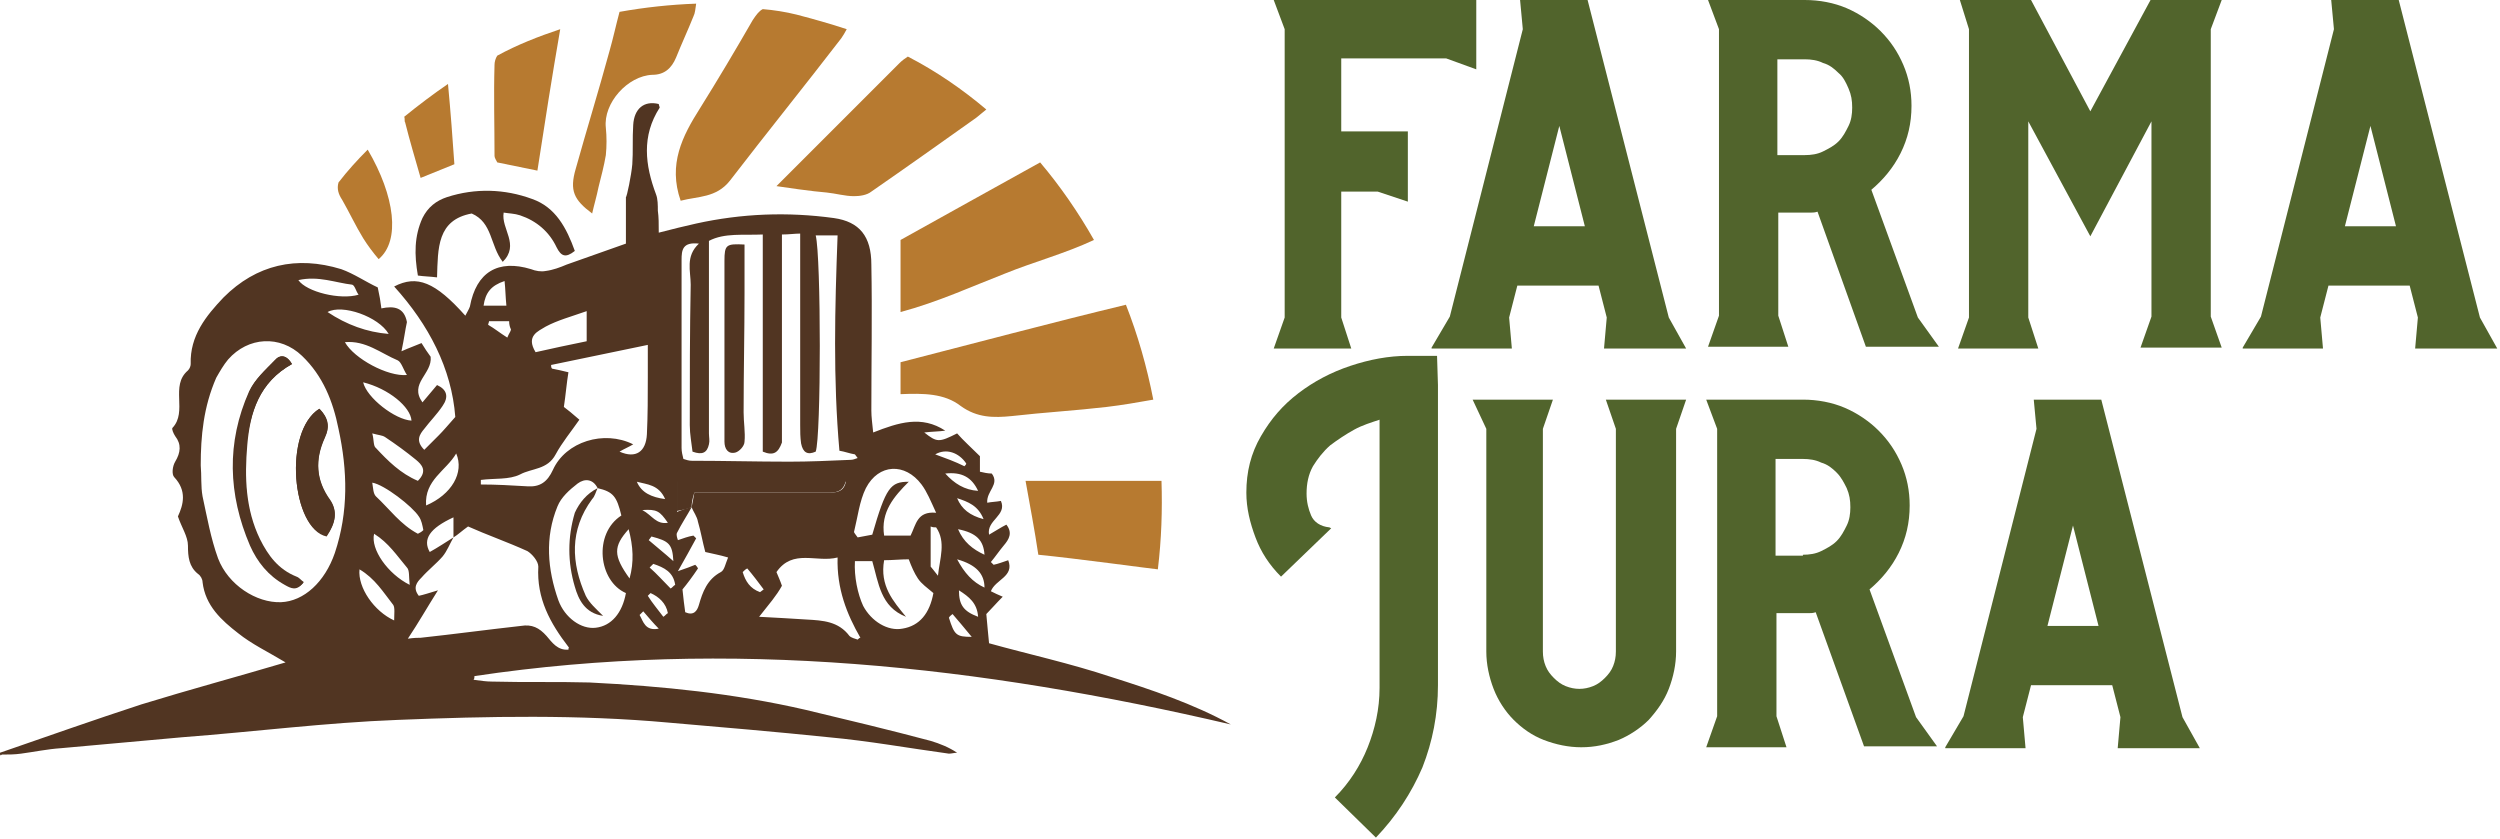 <?xml version="1.0" encoding="UTF-8"?>
<svg xmlns="http://www.w3.org/2000/svg" width="274" height="92" viewBox="0 0 274 92" fill="none">
  <path d="M140.8 34.8V3.2L139.6 0H161.8V7.6L158.5 6.4H147V14.4H154.3V22.1L151 21H147V34.8L148.1 38.2H139.6L140.8 34.8Z" fill="#51642C"></path>
  <path d="M156.9 38.1L158.9 34.7L166.9 3.2L166.6 0H174L182.9 34.8L184.8 38.2H175.8L176.1 34.8L175.2 31.3H166.3L165.4 34.8L165.7 38.2H156.9V38.1ZM173.7 24.8L170.9 13.8L168.1 24.8H173.7Z" fill="#51642C"></path>
  <path d="M197.8 0C199.4 0 201 0.3 202.4 0.9C203.8 1.5 205.1 2.4 206.1 3.4C207.2 4.5 208 5.7 208.6 7.1C209.2 8.5 209.5 10 209.5 11.6C209.5 13.5 209.1 15.2 208.3 16.8C207.5 18.4 206.4 19.7 205.1 20.8L210.2 34.8L212.5 38H204.5L199.2 23.2C198.9 23.3 198.7 23.3 198.5 23.3C198.3 23.3 198.1 23.3 197.9 23.3H194.9V34.6L196 38H187.2L188.4 34.6V3.2L187.2 0H197.8ZM197.8 17C198.5 17 199.2 16.9 199.8 16.6C200.4 16.3 201 16 201.5 15.5C202 15 202.3 14.4 202.6 13.8C202.9 13.2 203 12.5 203 11.8C203 11 202.9 10.4 202.6 9.7C202.3 9 202 8.4 201.5 8C201 7.5 200.5 7.1 199.8 6.9C199.2 6.6 198.5 6.5 197.8 6.5H194.8V17H197.8Z" fill="#51642C"></path>
  <path d="M214.8 0H222.6L229.1 12.2L235.7 0H243.5L242.3 3.2V34.7L243.5 38.1H234.6L235.8 34.7V13.3L229.1 25.9L222.3 13.3V34.8L223.4 38.2H214.6L215.8 34.8V3.2L214.8 0Z" fill="#51642C"></path>
  <path d="M245.8 38.1L247.8 34.7L255.8 3.2L255.5 0H262.9L271.8 34.8L273.7 38.2H264.7L265 34.8L264.1 31.3H255.2L254.3 34.8L254.6 38.2H245.8V38.1ZM262.6 24.8L259.8 13.8L257 24.8H262.6Z" fill="#51642C"></path>
  <path d="M146.3 87.4C147.9 85.8 149.1 83.9 149.9 81.9C150.7 79.9 151.2 77.7 151.2 75.4V46C150.3 46.3 149.3 46.6 148.4 47.1C147.5 47.6 146.6 48.2 145.8 48.8C145 49.5 144.4 50.3 143.9 51.1C143.4 52 143.2 53 143.2 54.1C143.2 55 143.4 55.8 143.7 56.5C144 57.2 144.7 57.7 145.7 57.8L145.9 57.9L140.4 63.2C139.1 61.9 138.2 60.5 137.6 58.9C137 57.3 136.6 55.7 136.6 54C136.6 51.7 137.1 49.7 138.2 47.8C139.3 45.9 140.6 44.4 142.3 43.1C144 41.8 145.9 40.8 148 40.1C150.1 39.4 152.2 39 154.3 39H157.5L157.6 42.2V75.1C157.6 78.3 157 81.3 155.9 84.1C154.7 86.9 153 89.5 150.8 91.8L146.3 87.4Z" fill="#51642C"></path>
  <path d="M161.4 43.8H170.2L169.1 47V71.4C169.1 72 169.2 72.5 169.4 73C169.6 73.5 169.9 73.9 170.3 74.3C170.7 74.7 171.1 75 171.6 75.2C172.1 75.4 172.6 75.5 173.1 75.5C173.6 75.5 174.1 75.4 174.6 75.2C175.1 75 175.5 74.7 175.9 74.3C176.3 73.9 176.6 73.5 176.8 73C177 72.5 177.1 72 177.1 71.4V47L176 43.8H184.8L183.7 47V71.4C183.7 72.8 183.4 74.2 182.9 75.5C182.4 76.8 181.6 77.9 180.7 78.9C179.8 79.8 178.6 80.6 177.4 81.1C176.1 81.6 174.8 81.9 173.3 81.9C171.9 81.9 170.5 81.6 169.2 81.1C167.9 80.6 166.8 79.8 165.9 78.9C165 78 164.2 76.8 163.7 75.5C163.2 74.2 162.9 72.8 162.9 71.4V47L161.4 43.8Z" fill="#51642C"></path>
  <path d="M197.6 43.8C199.2 43.8 200.8 44.1 202.2 44.7C203.6 45.3 204.9 46.2 205.9 47.2C207 48.3 207.8 49.5 208.4 50.9C209 52.3 209.3 53.8 209.3 55.4C209.3 57.3 208.9 59 208.1 60.6C207.3 62.2 206.2 63.5 204.9 64.6L210 78.6L212.3 81.8H204.3L199 67.1C198.7 67.2 198.5 67.2 198.3 67.2C198.1 67.2 197.9 67.2 197.7 67.2H194.7V78.5L195.8 81.9H187L188.2 78.5V47L187 43.8H197.6ZM197.6 60.8C198.3 60.8 199 60.7 199.6 60.4C200.2 60.1 200.8 59.8 201.3 59.3C201.8 58.8 202.1 58.2 202.4 57.6C202.7 57 202.8 56.3 202.8 55.6C202.8 54.8 202.7 54.2 202.4 53.5C202.1 52.9 201.8 52.3 201.3 51.8C200.8 51.3 200.3 50.9 199.6 50.7C199 50.4 198.3 50.3 197.6 50.3H194.6V60.9H197.6V60.8Z" fill="#51642C"></path>
  <path d="M213.2 81.9L215.2 78.5L223.2 47L222.9 43.8H230.3L239.2 78.6L241.1 82H232.1L232.4 78.6L231.5 75.1H222.6L221.7 78.6L222 82H213.2V81.9ZM230 68.6L227.2 57.6L224.4 68.6H230Z" fill="#51642C"></path>
  <path fill-rule="evenodd" clip-rule="evenodd" d="M0 82.5C5.2 80.7 10.3 78.9 15.5 77.2C20.7 75.6 25.9 74.2 31.3 72.6C29.3 71.4 27.6 70.6 26.1 69.4C24.3 68 22.5 66.4 22.2 63.8C22.2 63.5 22 63.1 21.7 62.9C20.7 62.1 20.6 61 20.6 59.8C20.6 58.8 19.9 57.8 19.5 56.6C20.1 55.3 20.5 53.8 19.1 52.3C18.8 52 18.9 51.1 19.2 50.6C19.8 49.6 19.9 48.7 19.2 47.8C19 47.5 18.8 47 18.9 46.9C20.6 45.1 18.6 42.3 20.6 40.6C20.8 40.4 20.9 40.1 20.9 39.9C20.8 36.8 22.6 34.6 24.5 32.6C28.1 29 32.5 28 37.4 29.5C38.8 30 40.1 30.9 41.4 31.5C41.6 32.4 41.7 33 41.8 33.8C43.2 33.5 44.3 33.7 44.6 35.3C44.4 36.2 44.3 37.1 44 38.5C44.9 38.1 45.5 37.9 46.2 37.6C46.5 38.1 46.9 38.7 47.2 39.1C47.4 41 44.8 42 46.3 44.1C46.9 43.4 47.4 42.8 47.9 42.2C49 42.7 49.2 43.5 48.5 44.5C47.9 45.4 47.1 46.2 46.5 47C46 47.6 45.5 48.3 46.5 49.3C47.1 48.7 47.6 48.2 48.1 47.7C48.6 47.2 49.1 46.6 49.9 45.7C49.5 40.4 47 35.6 43.2 31.4C45.7 30.1 47.7 30.9 51 34.6C51.2 34.2 51.4 33.9 51.5 33.6C52.2 29.8 54.6 28.4 58.2 29.5C58.7 29.7 59.3 29.8 59.8 29.7C60.6 29.6 61.4 29.3 62.1 29C64.3 28.2 66.4 27.5 68.6 26.7C68.6 24.9 68.6 23.2 68.6 21.6C68.7 21.6 69.2 19.2 69.3 18C69.4 16.6 69.3 15.2 69.4 13.7C69.5 11.9 70.6 11 72.2 11.4C72.2 11.5 72.3 11.7 72.3 11.8C70.3 14.9 70.7 18.1 71.9 21.3C72.1 21.8 72.1 22.5 72.1 23.1C72.2 23.8 72.2 24.5 72.2 25.5C73.7 25.1 75 24.8 76.3 24.5C81.3 23.4 86.3 23.2 91.4 23.9C94.2 24.3 95.5 25.9 95.5 29C95.6 34.3 95.5 39.7 95.5 45C95.5 45.7 95.6 46.4 95.7 47.4C98.5 46.3 101 45.5 103.6 47.2C102.9 47.3 102.1 47.3 101.3 47.4C102.7 48.5 102.9 48.5 104.9 47.5C105.6 48.3 106.4 49 107.4 50C107.4 50.3 107.4 51 107.4 51.7C107.8 51.8 108.3 51.9 108.7 51.9C109.6 53.1 108.1 53.8 108.2 55.1C108.7 55 109.2 55 109.7 54.9C110.4 56.5 108.1 57 108.4 58.6C109.1 58.2 109.7 57.8 110.3 57.5C111 58.4 110.6 59.1 110 59.8C109.5 60.4 109.1 61 108.6 61.6C108.7 61.7 108.8 61.8 108.9 61.9C109.4 61.8 109.9 61.6 110.5 61.4C111.2 63.2 109.1 63.5 108.6 64.8C109 65 109.4 65.2 109.9 65.4C109.2 66.1 108.6 66.8 108.1 67.3C108.2 68.5 108.3 69.4 108.4 70.5C112.7 71.7 117.3 72.7 121.8 74.2C126.2 75.6 130.7 77.1 134.9 79.4C107.5 73 80 69.9 52 74.1C52 74.2 52 74.4 51.9 74.5C52.6 74.6 53.3 74.7 53.9 74.7C57.5 74.8 61.1 74.7 64.6 74.8C72.6 75.2 80.5 76 88.3 77.8C92.9 78.9 97.5 80 102 81.2C103 81.5 104 81.9 104.9 82.5C104.6 82.5 104.3 82.6 104 82.6C99.6 82 95.2 81.2 90.8 80.8C85 80.2 79.1 79.7 73.3 79.2C63.4 78.3 53.5 78.5 43.6 78.9C35.7 79.2 27.9 80.2 20 80.8C15.6 81.2 11.1 81.6 6.7 82C5.2 82.1 3.8 82.4 2.3 82.6C1.6 82.7 0.9 82.7 0.2 82.7C0 82.9 0 82.7 0 82.5ZM75.8 55.6C75.3 56.5 74.7 57.4 74.2 58.4C74.1 58.6 74.2 58.9 74.3 59.2C74.9 59 75.4 58.8 76 58.7C76.1 58.8 76.2 58.9 76.3 59C75.7 60.1 75.1 61.2 74.3 62.6C75.2 62.3 75.7 62.1 76.2 61.9C76.3 62 76.4 62.1 76.5 62.3C75.9 63.2 75.3 64 74.8 64.6C74.9 65.6 75 66.4 75.1 67.1C76 67.5 76.4 67 76.6 66.3C77 64.9 77.5 63.5 79 62.7C79.4 62.5 79.5 61.8 79.8 61.1C78.8 60.8 78.1 60.7 77.3 60.5C77 59.4 76.8 58.2 76.5 57.2C76.4 56.6 76 56.1 75.8 55.6C75.9 55.1 76 54.6 76.1 54C78.1 54 79.9 54 81.7 54C84.7 54 87.6 54 90.6 54C91.5 54 92.5 54 92.7 52.8C90.7 52.2 75.4 52.3 74.2 52.8C74.2 53.9 74.2 54.9 74.2 56.1C74.7 55.9 75.2 55.7 75.8 55.6ZM65.5 53.5C65 52.5 64.1 52.4 63.3 53C62.4 53.7 61.5 54.5 61.1 55.5C59.7 58.9 60 62.4 61.2 65.8C61.9 67.7 63.7 69 65.3 68.8C67 68.6 68.2 67.2 68.6 65C65.6 63.7 65 58.5 68.1 56.5C67.6 54.4 67.2 53.9 65.5 53.5ZM49.7 58.9C49.7 58.2 49.7 57.5 49.7 56.7C47.1 57.9 46.3 59.1 47.1 60.5C48 60 48.9 59.4 49.7 58.9C49.3 59.6 49 60.4 48.5 61C47.8 61.8 46.9 62.5 46.2 63.3C45.7 63.8 45.2 64.4 45.9 65.3C46.4 65.2 47 65 48 64.7C46.8 66.6 45.9 68.2 44.7 70C45.4 69.9 45.8 69.9 46.1 69.9C49.8 69.5 53.5 69 57.1 68.6C58.3 68.4 59.1 68.8 59.9 69.7C60.5 70.4 61.1 71.3 62.3 71.2C62.3 71 62.4 70.9 62.3 70.9C60.3 68.3 58.8 65.6 59 62.1C59 61.5 58.3 60.7 57.8 60.4C55.6 59.4 53.3 58.6 51.3 57.7C50.6 58.2 50.2 58.6 49.7 58.9ZM22 51C22.1 52.1 22 53.3 22.2 54.4C22.7 56.7 23.1 59 23.9 61.2C25 64.1 28.1 66.1 30.8 66C33.3 65.9 35.6 63.8 36.7 60.6C38.2 56.1 38.1 51.6 37.1 47C36.5 44 35.4 41.2 33.1 39C30.7 36.7 27.2 36.9 25 39.4C24.5 40 24.1 40.7 23.7 41.4C22.3 44.6 22 47.8 22 51ZM83.6 49.5C83.6 41.6 83.6 33.8 83.6 25.7C81.5 25.8 79.4 25.5 77.7 26.4C77.7 27.8 77.7 28.9 77.7 30.1C77.7 35.9 77.7 41.7 77.7 47.5C77.7 47.9 77.8 48.3 77.7 48.7C77.5 49.6 77 49.9 75.9 49.5C75.8 48.6 75.6 47.6 75.6 46.6C75.6 41.5 75.6 36.4 75.7 31.2C75.7 29.7 75.1 28.1 76.6 26.7C74.8 26.5 74.7 27.4 74.7 28.5C74.7 35.4 74.7 42.3 74.7 49.1C74.7 49.5 74.8 49.9 74.9 50.3C75.2 50.4 75.5 50.5 75.8 50.5C79.4 50.5 82.9 50.6 86.5 50.6C88.7 50.6 90.9 50.5 93.2 50.4C93.5 50.4 93.7 50.3 94 50.2C93.9 50.1 93.8 49.9 93.7 49.8C93.1 49.7 92.6 49.5 92 49.4C91.3 41.5 91.5 33.8 91.8 25.8C91 25.8 90.2 25.8 89.4 25.8C90 28.1 90 47.9 89.4 49.5C88.5 49.9 88 49.6 87.8 48.6C87.7 47.9 87.7 47.3 87.7 46.6C87.7 39.7 87.7 32.7 87.7 25.6C87.1 25.6 86.5 25.7 85.7 25.7C85.7 26.5 85.7 27.1 85.7 27.7C85.7 34 85.7 40.4 85.7 46.7C85.7 47.3 85.7 47.9 85.7 48.5C85.3 49.6 84.8 50 83.6 49.5ZM71 37.8C67.1 38.6 63.8 39.3 60.4 40C60.4 40.1 60.4 40.3 60.5 40.4C61 40.5 61.5 40.6 62.3 40.8C62.1 42 62 43.3 61.8 44.6C62.2 44.9 62.7 45.3 63.5 46C62.6 47.3 61.6 48.5 60.9 49.8C60 51.5 58.3 51.3 57 52C55.8 52.6 54.2 52.4 52.7 52.6C52.7 52.8 52.7 52.9 52.7 53.1C54.4 53.1 56.1 53.2 57.8 53.3C59.2 53.4 60 52.8 60.6 51.5C62 48.4 66.2 47.1 69.4 48.7C68.9 49 68.4 49.2 67.9 49.5C69.7 50.3 70.8 49.5 70.9 47.6C71 45.5 71 43.4 71 41.3C71 40.3 71 39.2 71 37.8ZM83.2 67.6C85.2 67.7 86.8 67.8 88.4 67.9C90.2 68 91.9 68.1 93.1 69.7C93.3 69.9 93.7 70 94 70.1C94.1 70 94.2 69.9 94.3 69.9C92.8 67.3 91.7 64.5 91.8 61.1C89.5 61.7 86.9 60.1 85.1 62.7C85.3 63.2 85.5 63.6 85.7 64.2C85.1 65.3 84.3 66.2 83.2 67.6ZM102.3 65C101.6 64.4 101 64 100.6 63.4C100.2 62.8 99.9 62.1 99.6 61.3C98.7 61.3 97.8 61.4 96.9 61.4C96.4 64.2 97.9 65.9 99.3 67.6C96.5 66.5 96.3 63.9 95.6 61.5C94.9 61.5 94.3 61.5 93.7 61.5C93.6 63.2 94 65.1 94.6 66.4C95.5 68.1 97.3 69.2 98.9 68.9C100.8 68.6 101.9 67.2 102.3 65ZM102.6 56.2C102 54.9 101.6 53.9 101 53.1C99.2 50.7 96.3 50.8 94.9 53.5C94.2 54.9 94 56.7 93.6 58.3C93.6 58.4 93.8 58.6 94 58.9C94.5 58.8 95.1 58.7 95.6 58.6C97.1 53.4 97.6 52.8 99.6 52.8C98 54.4 96.5 56.1 96.9 58.7C98 58.7 98.9 58.7 99.8 58.7C100.4 57.5 100.5 56 102.6 56.2ZM64.3 34.1C62.6 34.7 61.1 35.1 59.8 35.8C59 36.3 57.6 36.8 58.7 38.6C60.5 38.2 62.3 37.8 64.3 37.4C64.3 36.4 64.3 35.4 64.3 34.1ZM45.8 58.5C46 58.4 46.2 58.3 46.4 58.1C46.3 57.6 46.2 57 45.9 56.6C45.2 55.5 42.1 53.1 40.8 52.9C40.9 53.5 40.9 54.1 41.2 54.4C42.7 55.8 43.9 57.5 45.8 58.5ZM45.8 52.7C46.9 51.6 46.2 50.9 45.6 50.4C44.5 49.5 43.4 48.7 42.2 47.9C41.9 47.7 41.5 47.7 40.8 47.5C41 48.2 40.9 48.9 41.2 49.1C42.5 50.5 43.9 51.9 45.8 52.7ZM37.8 37.5C38.8 39.3 42.5 41.3 44.6 41.1C44.2 40.5 44 39.7 43.6 39.5C41.7 38.7 40.1 37.3 37.8 37.5ZM46.7 55.4C49.5 54.2 50.9 51.8 50 49.7C48.9 51.6 46.5 52.6 46.7 55.4ZM42.6 36.6C41.5 34.7 37.5 33.3 35.9 34.2C38 35.6 40.2 36.4 42.6 36.6ZM39.8 41.9C40.2 43.6 43.3 46 45.1 46.1C45 44.6 42.6 42.6 39.8 41.9ZM44.9 64.1C44.8 63.2 44.9 62.5 44.6 62.2C43.5 60.9 42.6 59.5 41 58.5C40.6 60.2 42.5 62.9 44.9 64.1ZM43.2 68C43.2 67.3 43.3 66.6 43.1 66.3C42 64.9 41.1 63.4 39.4 62.4C39.2 64.4 41 67 43.2 68ZM32.7 30.7C33.6 32 37.3 32.9 39.3 32.3C39 31.9 38.9 31.3 38.6 31.2C36.8 31 34.9 30.2 32.7 30.7ZM69 63.4C69.5 61.6 69.4 59.9 68.9 58C67.2 59.9 67.2 60.9 69 63.4ZM102.6 57.8C102.4 57.8 102.2 57.8 102 57.7C102 59 102 60.3 102 62.1C102.1 62.2 102.4 62.6 102.8 63.1C103 61.2 103.7 59.4 102.6 57.8ZM53 33.5C53.9 33.5 54.6 33.5 55.5 33.5C55.4 32.5 55.4 31.7 55.3 30.8C53.8 31.3 53.2 32.1 53 33.5ZM104.9 61.3C105.7 62.8 106.6 63.8 107.9 64.4C107.9 62.9 107 61.9 104.9 61.3ZM105 58C105.6 59.4 106.6 60.2 107.9 60.8C107.8 59.2 107 58.4 105 58ZM103.6 51.9C104.6 53 105.7 53.7 107.2 53.8C106.5 52.3 105.4 51.7 103.6 51.9ZM73.5 64.5C73.7 64.4 73.8 64.2 74 64.1C73.8 62.7 72.8 62.2 71.6 61.8C71.5 61.9 71.4 62 71.2 62.2C72 62.9 72.7 63.7 73.5 64.5ZM71.4 58.8C71.3 58.9 71.2 59.1 71.1 59.2C71.9 59.9 72.8 60.6 73.8 61.5C73.7 59.6 73.3 59.3 71.4 58.8ZM55.8 35.2C54.9 35.2 54.3 35.2 53.6 35.2C53.6 35.3 53.5 35.5 53.5 35.6C54.2 36 54.8 36.5 55.6 37C55.8 36.5 56 36.3 56 36.1C55.9 35.9 55.8 35.6 55.8 35.2ZM105.1 64.7C105.1 66.3 105.6 67 107.2 67.6C107.1 66.1 106.2 65.4 105.1 64.7ZM105.7 51.1C105.8 51 105.9 50.9 105.9 50.8C105.1 49.6 103.7 49.1 102.5 49.8C103.6 50.2 104.7 50.6 105.7 51.1ZM104.9 54.6C105.4 55.8 106.3 56.5 107.8 56.9C107.2 55.4 106.1 55 104.9 54.6ZM72.9 54.7C72.2 53.1 70.9 53.1 69.8 52.8C70.3 54 71.4 54.5 72.9 54.7ZM104.4 67.3C104.3 67.4 104.1 67.5 104 67.7C104.6 69.6 104.8 69.8 106.5 69.8C105.6 68.7 105 68 104.4 67.3ZM81.9 62.3C81.7 62.4 81.6 62.5 81.4 62.7C81.7 63.7 82.2 64.5 83.3 64.9C83.4 64.8 83.6 64.7 83.7 64.6C83.1 63.8 82.5 63 81.9 62.3ZM73.2 57.3C72.3 56 72 55.8 70.4 55.9C71.5 56.5 71.9 57.5 73.2 57.3ZM70.5 67C70.4 67.1 70.2 67.3 70.1 67.4C70.5 68.1 70.7 69.2 72.2 68.9C71.6 68.3 71.1 67.7 70.5 67ZM72.7 67.6C72.9 67.5 73 67.3 73.2 67.2C73 66.1 72.2 65.4 71.3 65C71.2 65.1 71.1 65.2 71 65.3C71.5 66.1 72.1 66.8 72.7 67.6Z" fill="#513522"></path>
  <path fill-rule="evenodd" clip-rule="evenodd" d="M55.1 28.7C53.7 26.9 54 24.4 51.7 23.4C47.9 24.1 48 27.2 47.9 30.4C47.1 30.3 46.5 30.3 45.8 30.2C45.4 27.9 45.4 25.9 46.3 23.9C46.9 22.7 47.8 22 49 21.6C52.1 20.6 55.3 20.7 58.3 21.8C60.9 22.7 62.1 25 63 27.5C62 28.3 61.5 28.1 61 27.1C60.2 25.4 58.8 24.2 57 23.6C56.4 23.4 55.8 23.4 55.2 23.3C54.9 25.1 57 26.8 55.1 28.7Z" fill="#513522"></path>
  <path fill-rule="evenodd" clip-rule="evenodd" d="M32 39.9C31.3 38.7 30.6 39 30.1 39.5C29.1 40.5 27.9 41.6 27.3 42.9C24.8 48.5 25 54.2 27.4 59.8C28.2 61.6 29.4 63.1 31.2 64.1C31.9 64.5 32.5 64.8 33.2 63.9C32.9 63.7 32.7 63.4 32.4 63.3C30.4 62.5 29.3 61 28.4 59.2C26.9 55.9 26.7 52.4 27 48.9C27.4 45.2 28.4 41.9 32 39.9ZM35 44.8C31 47.3 32 58 35.8 58.7C36.8 57.3 37 56 36.2 54.8C34.6 52.6 34.5 50.3 35.6 47.9C36.2 46.8 36 45.8 35 44.8Z" fill="#513522"></path>
  <path fill-rule="evenodd" clip-rule="evenodd" d="M75.8 55.6C75.3 55.8 74.7 55.9 74.2 56C74.2 54.8 74.2 53.8 74.2 52.7C75.4 52.2 90.7 52.1 92.7 52.7C92.4 54 91.5 54 90.6 54C87.6 54 84.7 54 81.7 54C79.9 54 78.1 54 76.1 54C75.9 54.6 75.8 55.1 75.8 55.6Z" fill="#513522"></path>
  <path fill-rule="evenodd" clip-rule="evenodd" d="M32 39.9C28.4 41.9 27.4 45.2 27.1 48.8C26.8 52.3 26.9 55.8 28.5 59.1C29.4 60.9 30.5 62.4 32.5 63.2C32.8 63.3 33 63.6 33.3 63.8C32.6 64.7 31.9 64.4 31.3 64C29.5 63 28.2 61.5 27.5 59.7C25.1 54.1 25 48.4 27.4 42.8C28 41.5 29.2 40.5 30.2 39.4C30.5 39 31.3 38.7 32 39.9Z" fill="#513522"></path>
  <path fill-rule="evenodd" clip-rule="evenodd" d="M35 44.8C36 45.8 36.1 46.9 35.6 48C34.5 50.4 34.6 52.7 36.2 54.9C37 56.1 36.8 57.3 35.8 58.8C32 58 31 47.3 35 44.8Z" fill="#513522"></path>
  <path fill-rule="evenodd" clip-rule="evenodd" d="M81.6 26.8C81.6 28.5 81.6 30.3 81.6 32.1C81.6 36.5 81.5 40.8 81.5 45.2C81.5 46.3 81.7 47.4 81.6 48.4C81.6 48.9 81 49.5 80.6 49.6C79.8 49.8 79.4 49.2 79.4 48.4C79.4 47.6 79.4 46.8 79.4 46C79.4 40.2 79.4 34.4 79.4 28.6C79.4 26.8 79.6 26.7 81.6 26.8Z" fill="#513522"></path>
  <path fill-rule="evenodd" clip-rule="evenodd" d="M65.5 53.5C65.3 53.9 65.2 54.4 64.9 54.7C62.4 58.1 62.6 61.7 64.2 65.3C64.6 66.1 65.3 66.7 66.1 67.5C64.1 67.2 63.4 65.7 63 64.3C62.2 61.6 62.2 58.9 63 56.2C63.5 55.1 64.3 54.1 65.5 53.5Z" fill="#513522"></path>
  <path d="M98.7 43.2C101.2 43.1 103.5 43.1 105.3 44.5C107.1 45.8 108.9 45.8 110.9 45.6C114.4 45.2 117.9 45 121.3 44.6C123 44.4 124.7 44.1 126.4 43.8C125.7 40.2 124.7 36.7 123.4 33.4C115.1 35.4 106.9 37.6 98.7 39.7C98.7 41 98.7 42 98.7 43.2Z" fill="#B77A30"></path>
  <path d="M98.7 34.2C102.8 33.1 106.5 31.4 110.1 30C113.3 28.7 116.7 27.8 119.9 26.3C118.2 23.3 116.2 20.4 114 17.8C108.8 20.7 103.7 23.5 98.7 26.3C98.7 28.9 98.7 31.4 98.7 34.2Z" fill="#B77A30"></path>
  <path d="M82.5 2.2C80.6 5.5 78.7 8.7 76.7 11.9C74.8 14.9 73.2 18 74.6 22C76.5 21.5 78.5 21.7 80 19.8C84 14.6 88.2 9.4 92.2 4.2C92.4 3.9 92.6 3.6 92.8 3.2C91 2.6 89.2 2.1 87.3 1.6C86.1 1.3 84.8 1.1 83.6 1C83.2 1.2 82.9 1.6 82.5 2.2Z" fill="#B77A30"></path>
  <path d="M92.1 13.4C89.8 15.7 87.6 17.9 85.1 20.4C85.7 20.5 89.2 21 90.6 21.1C91.6 21.2 92.6 21.5 93.6 21.5C94.2 21.5 95 21.4 95.5 21C99.4 18.3 103.2 15.6 107 12.9C107.4 12.6 107.7 12.3 108.1 12C105.5 9.8 102.6 7.8 99.5 6.2C99.2 6.4 98.9 6.6 98.6 6.9C96.5 9 94.3 11.2 92.1 13.4Z" fill="#B77A30"></path>
  <path d="M113.8 60.8C117.9 61.2 125.9 62.3 126.9 62.4C127.3 59.1 127.4 55.9 127.3 52.7C122.3 52.7 117.3 52.7 112.4 52.7C112.9 55.5 113.4 58.1 113.8 60.8Z" fill="#B77A30"></path>
  <path d="M63.1 18.5C62.4 20.9 62.9 21.9 64.9 23.4C65.1 22.5 65.4 21.5 65.6 20.5C65.9 19.3 66.2 18.2 66.4 17C66.5 16 66.5 15 66.4 14C66.1 11.3 68.8 8.3 71.5 8.2C72.8 8.2 73.6 7.5 74.1 6.3C74.7 4.8 75.4 3.3 76 1.8C76.2 1.4 76.2 1 76.3 0.4C73.5 0.5 70.7 0.8 67.9 1.3C67.5 2.8 67.2 4.2 66.8 5.6C65.6 10 64.3 14.2 63.1 18.5Z" fill="#B77A30"></path>
  <path d="M54.2 17.1C54.2 17.3 54.4 17.6 54.5 17.8C56 18.1 57.4 18.4 58.9 18.7C59.7 13.5 60.5 8.4 61.4 3.2C59 4 56.7 4.9 54.5 6.1C54.3 6.4 54.2 6.8 54.2 7.1C54.1 10.4 54.2 13.7 54.2 17.1Z" fill="#B77A30"></path>
  <path d="M37.5 21.9C38.3 23.3 39 24.8 39.8 26.1C40.3 26.9 40.9 27.7 41.5 28.4C43.9 26.4 43.3 21.5 40.3 16.4C39.2 17.5 38.1 18.7 37.1 20C36.9 20.7 37.1 21.3 37.5 21.9Z" fill="#B77A30"></path>
  <path d="M44.4 13.4C44.9 15.4 45.5 17.4 46.1 19.5C47.6 18.9 48.8 18.4 49.8 18C49.6 15.1 49.4 12.4 49.1 9.2C47.5 10.3 45.9 11.5 44.3 12.8C44.4 13 44.3 13.3 44.4 13.4Z" fill="#B77A30"></path>
</svg>
